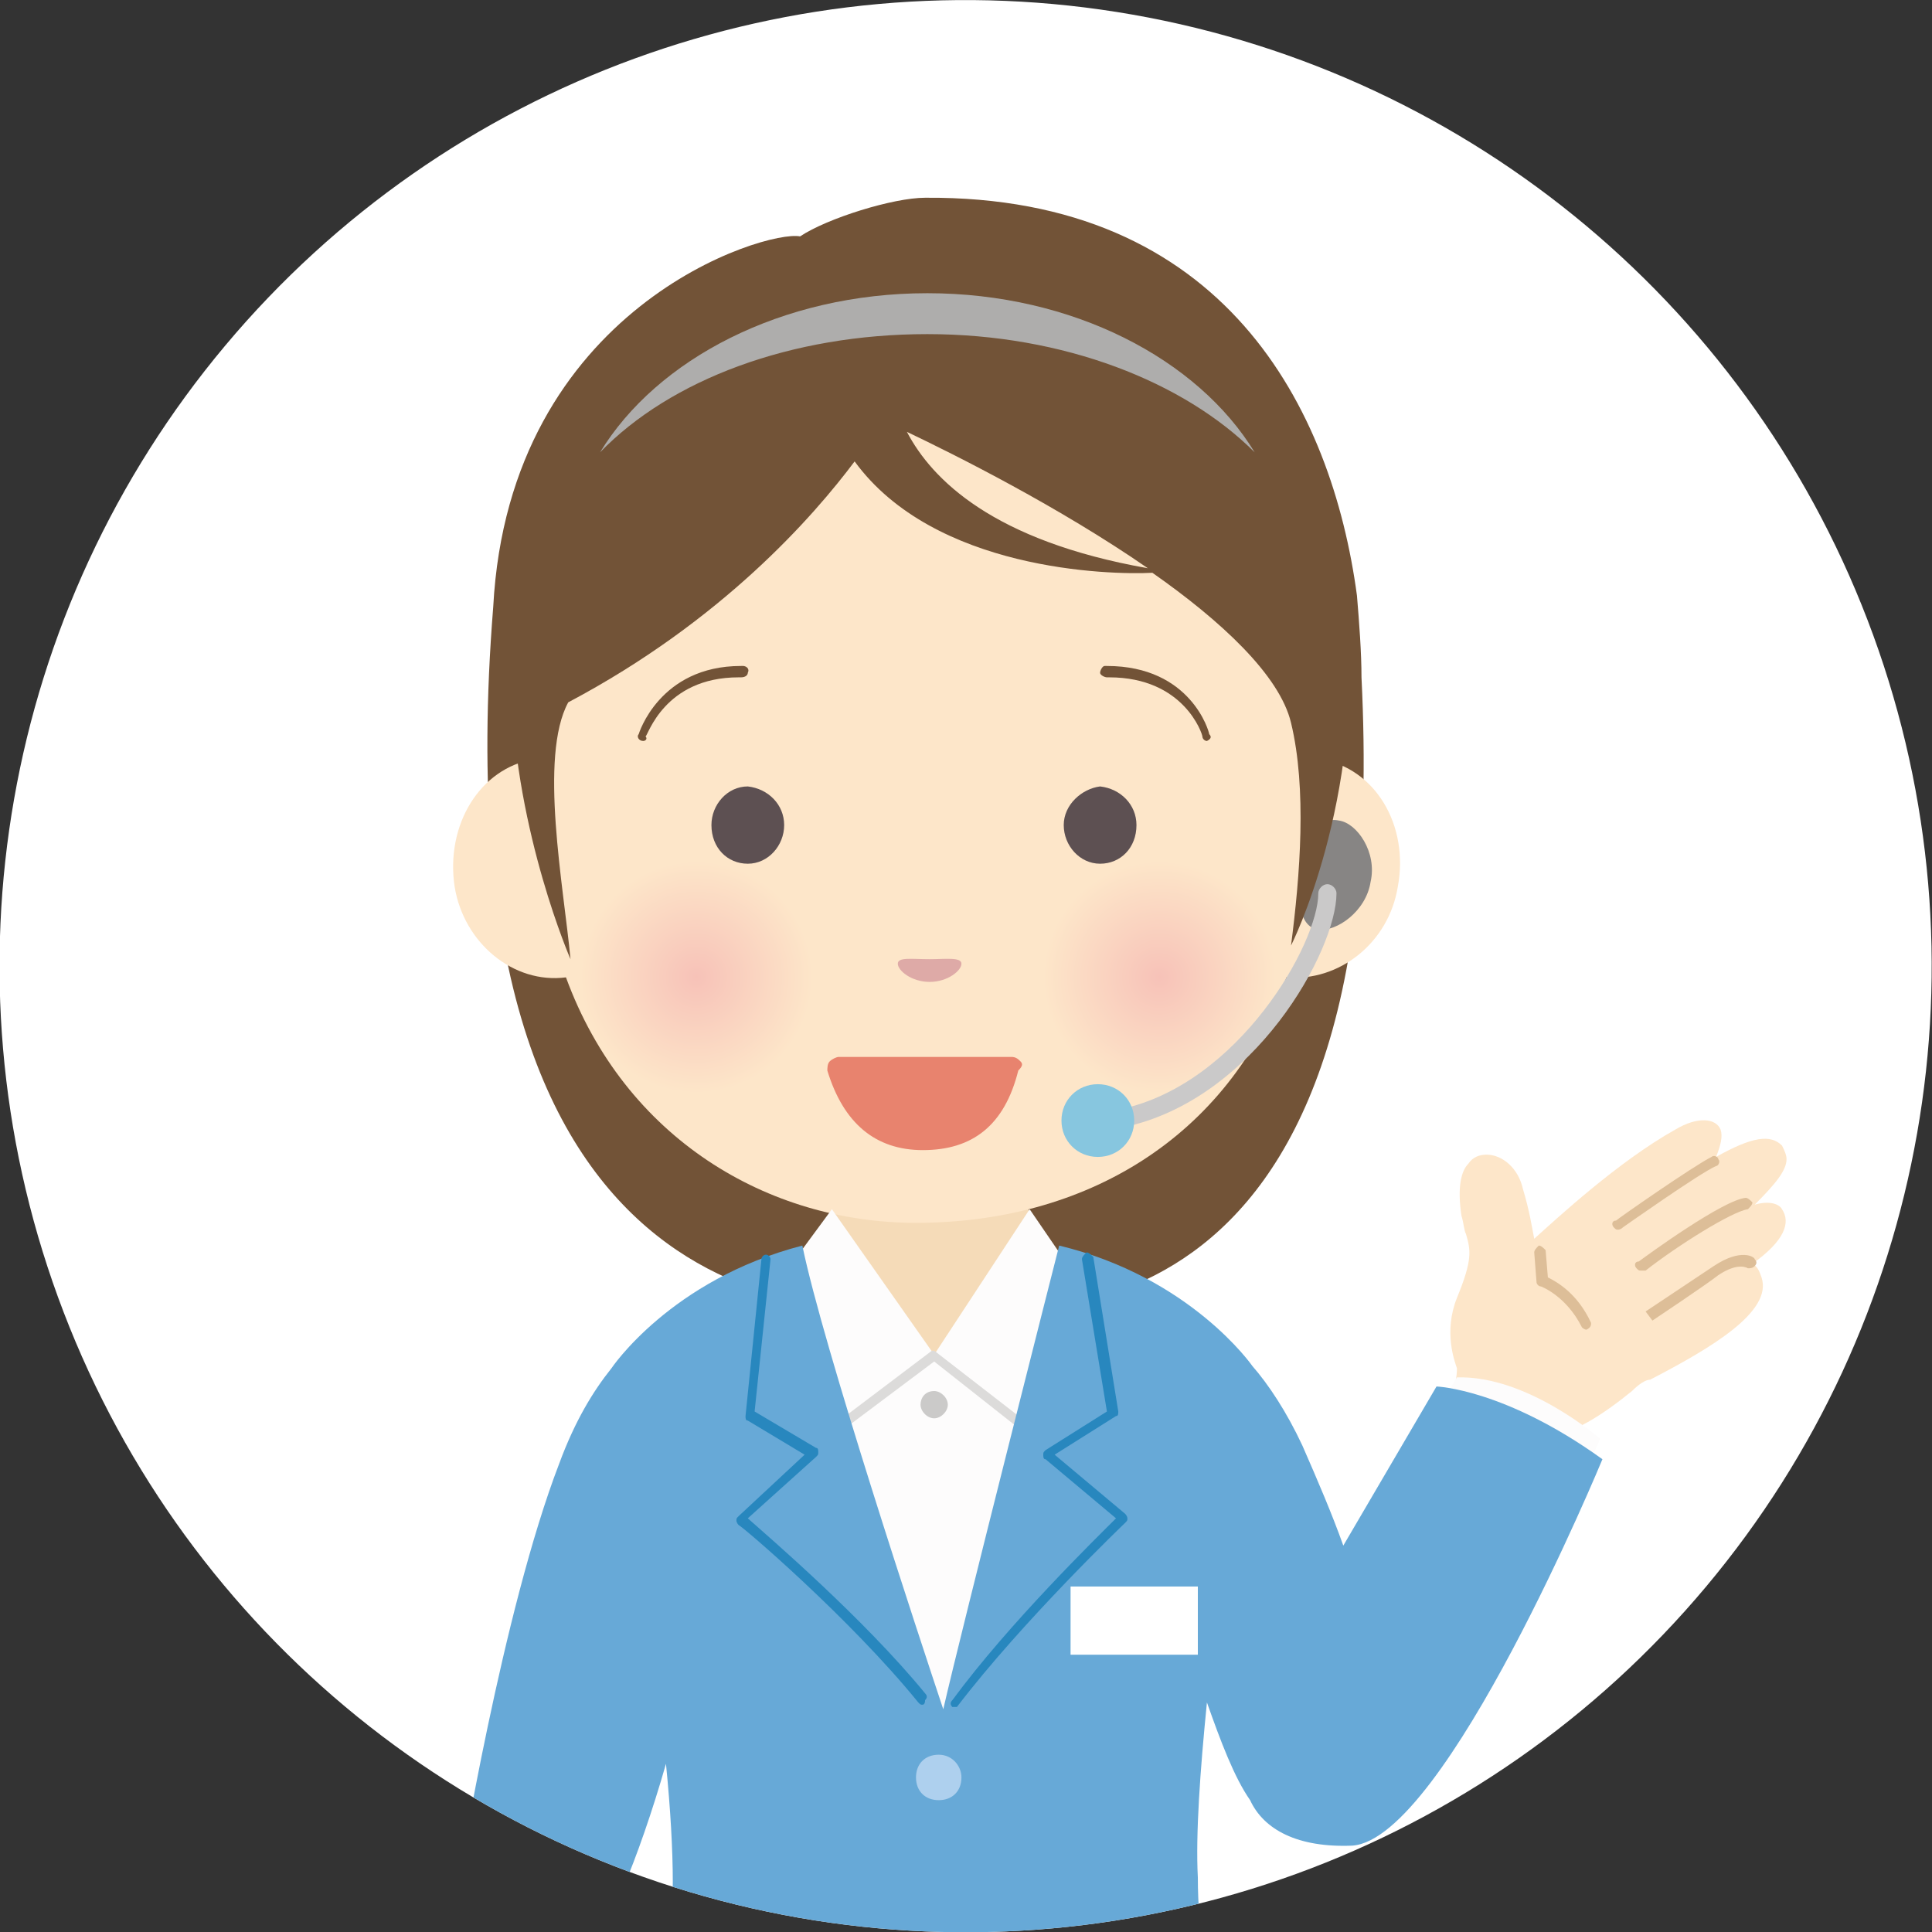 <?xml version="1.0" encoding="utf-8"?>
<!-- Generator: Adobe Illustrator 28.0.0, SVG Export Plug-In . SVG Version: 6.00 Build 0)  -->
<svg version="1.1" id="レイヤー_1" xmlns="http://www.w3.org/2000/svg" xmlns:xlink="http://www.w3.org/1999/xlink" x="0px"
	 y="0px" viewBox="0 0 85 85" style="enable-background:new 0 0 85 85;" xml:space="preserve">
<rect x="0" y="0" width="85" height="85" fill="#333333" stroke="none"/>
<style type="text/css">
	.st0{fill:#FFFFFF;}
	.st1{clip-path:url(#SVGID_00000142855283311576507460000011777553664816428468_);}
	.st2{fill:#FDE6C9;}
	.st3{fill:#DDBE98;}
	.st4{fill:#FDFCFC;}
	.st5{fill:#725337;}
	.st6{fill:#F5DBB8;}
	.st7{fill:#DEAAA7;}
	.st8{fill:url(#SVGID_00000096047444759516592490000004022894382889315726_);}
	.st9{fill:url(#SVGID_00000094618404989802188300000006385033570287612345_);}
	.st10{fill:#5D5052;}
	.st11{fill:#E8836E;}
	.st12{fill:#DCDBDA;}
	.st13{fill:#67A9D7;}
	.st14{fill:#2887BE;}
	.st15{fill:#AED0EE;}
	.st16{fill:#CBCAC9;}
	.st17{fill:#878584;}
	.st18{fill:#AEADAC;}
	.st19{fill:#CAC9C9;}
	.st20{fill:#87C6DF;}
</style>
<ellipse transform="matrix(0.173 -0.985 0.985 0.173 -6.732 77.017)" class="st0" cx="42.5" cy="42.5" rx="42.5" ry="42.5"/>
<g>
	<g>
		<defs>
			
				<ellipse id="SVGID_1_" transform="matrix(0.173 -0.985 0.985 0.173 -6.732 77.017)" cx="42.5" cy="42.5" rx="42.5" ry="42.5"/>
		</defs>
		<clipPath id="SVGID_00000057837728000413773130000010174725287404985241_">
			<use xlink:href="#SVGID_1_"  style="overflow:visible;"/>
		</clipPath>
		<g style="clip-path:url(#SVGID_00000057837728000413773130000010174725287404985241_);">
			<g>
				<g>
					<path class="st2" d="M78.4,53.2c-0.1-0.2-0.5-0.4-1.2-0.2c0.9-0.9,1.4-1.5,1.4-2c0-0.2-0.1-0.4-0.2-0.6
						c-0.5-0.5-1.3-0.4-2.9,0.5c0.2-0.5,0.3-0.9,0.2-1.2c-0.2-0.5-1-0.6-2,0c-2.5,1.4-5.2,3.9-6.2,4.8c-0.1-0.5-0.2-1.2-0.5-2.2
						c-0.2-0.9-0.9-1.5-1.6-1.5c-0.3,0-0.6,0.1-0.8,0.4c-0.3,0.3-0.5,1-0.3,2.3c0.1,0.3,0.1,0.6,0.2,0.8c0.2,0.7,0.3,1.1-0.4,2.8
						c-0.6,1.5-0.1,2.8,0,3.1c0,0.4-0.1,0.8-0.2,1.1c-0.2,0.6,3.6,1.7,4.1,1.8c1,0.2,2.7-1,3.8-1.9c0.3-0.3,0.6-0.5,0.8-0.5
						c2.7-1.4,5.4-3,4.9-4.5c-0.1-0.3-0.2-0.5-0.4-0.6C78.5,54.6,78.8,53.8,78.4,53.2z"/>
					<g>
						<path class="st3" d="M69.8,58.5c-0.1,0-0.2-0.1-0.2-0.1c-0.7-1.4-1.8-1.8-1.8-1.8c-0.1,0-0.2-0.1-0.2-0.2l-0.1-1.3
							c0-0.1,0.1-0.2,0.2-0.3c0.1,0,0.2,0.1,0.3,0.2l0.1,1.2c0.4,0.2,1.3,0.7,1.9,2C70,58.3,70,58.4,69.8,58.5
							C69.8,58.5,69.8,58.5,69.8,58.5z"/>
					</g>
					<g>
						<path class="st3" d="M72.7,58.1l-0.3-0.4c0,0,2.4-1.6,3-2c1.2-0.8,1.8-0.4,1.8-0.3c0.1,0.1,0.1,0.2,0,0.3
							c-0.1,0.1-0.2,0.1-0.3,0.1c0,0-0.4-0.3-1.3,0.3C75.1,56.5,72.7,58.1,72.7,58.1z"/>
					</g>
					<g>
						<path class="st3" d="M72.2,55.9c-0.1,0-0.1,0-0.2-0.1c-0.1-0.1-0.1-0.3,0.1-0.3c0.4-0.3,3.7-2.7,4.7-2.8
							c0.1,0,0.2,0.1,0.3,0.2c0,0.1-0.1,0.2-0.2,0.3c-0.7,0.1-3.1,1.6-4.5,2.7C72.3,55.9,72.3,55.9,72.2,55.9z"/>
					</g>
					<g>
						<path class="st3" d="M71.2,54.1c-0.1,0-0.1,0-0.2-0.1c-0.1-0.1-0.1-0.3,0.1-0.3c0.1-0.1,3.4-2.4,4.2-2.8
							c0.1-0.1,0.3,0,0.3,0.1c0.1,0.1,0,0.3-0.1,0.3c-0.7,0.3-4.1,2.7-4.1,2.7C71.3,54.1,71.2,54.1,71.2,54.1z"/>
					</g>
				</g>
				<path class="st4" d="M69.7,64.9l0.7-1.6c0,0-3.2-2.8-6.3-2.7l-0.8,1.3L69.7,64.9z"/>
			</g>
			<g>
				<g>
					<g>
						<path class="st5" d="M59.9,29.8c0-1.1-0.1-2.4-0.2-3.6c0,0,0,0,0,0c0,0,0,0,0,0C58.6,18,53.9,8.6,40.7,8.7
							c-1.4,0-4.3,0.9-5.5,1.7c-1.5-0.3-12.8,3.1-13.5,16.3c-2.6,32.4,15.3,31,19.4,31C44.9,57.7,61.4,60,59.9,29.8z"/>
						<path class="st6" d="M45.2,52.2c0-3-8.5-2.3-8.5,0.1c0,2.4-0.8,7.7,4.1,7.7C47.2,60,45.2,55.1,45.2,52.2z"/>
						<path class="st2" d="M58.1,33.4c-0.1,0-0.1,0-0.2,0c0-0.8,0-1.5,0-1.7c0-12-7.7-20.5-17.1-20.5c-9.4,0-17.1,8.5-17.1,20.5
							c0,0.2,0,0.9,0,1.7c-0.1,0-0.1,0-0.2,0c-2.4,0.4-3.9,2.9-3.5,5.6c0.4,2.5,2.6,4.3,4.9,4c2.6,7.1,8.9,10.8,15.4,10.8
							c7.4,0,13.7-3.7,16.3-10.8c2.3,0.2,4.5-1.5,4.9-4C62,36.3,60.5,33.8,58.1,33.4z"/>
						<path class="st7" d="M42.3,42.4c0,0.3-0.6,0.8-1.4,0.8c-0.8,0-1.4-0.5-1.4-0.8c0-0.3,0.6-0.2,1.4-0.2
							C41.6,42.2,42.3,42.1,42.3,42.4z"/>
						<g>
							
								<radialGradient id="SVGID_00000097476286296312520470000011610434112722418312_" cx="29.067" cy="34.883" r="5.203" gradientTransform="matrix(0.983 0 0 -0.983 2.068 77.28)" gradientUnits="userSpaceOnUse">
								<stop  offset="0" style="stop-color:#F7C2B8"/>
								<stop  offset="1" style="stop-color:#FDE6C9"/>
							</radialGradient>
							<path style="fill:url(#SVGID_00000097476286296312520470000011610434112722418312_);" d="M35.8,43c0,2.8-2.3,5.1-5.1,5.1
								c-2.8,0-5.1-2.3-5.1-5.1c0-2.8,2.3-5.1,5.1-5.1C33.5,37.9,35.8,40.2,35.8,43z"/>
							
								<radialGradient id="SVGID_00000159471486211872810030000018402134086383968949_" cx="49.787" cy="34.881" r="5.206" gradientTransform="matrix(0.983 0 0 -0.983 2.068 77.28)" gradientUnits="userSpaceOnUse">
								<stop  offset="0" style="stop-color:#F7C2B8"/>
								<stop  offset="1" style="stop-color:#FDE6C9"/>
							</radialGradient>
							<path style="fill:url(#SVGID_00000159471486211872810030000018402134086383968949_);" d="M56.1,43c0,2.8-2.3,5.1-5.1,5.1
								c-2.8,0-5.1-2.3-5.1-5.1c0-2.8,2.3-5.1,5.1-5.1C53.8,37.9,56.1,40.2,56.1,43z"/>
						</g>
						<path class="st10" d="M34.5,36.3c0,0.9-0.7,1.7-1.6,1.7c-0.9,0-1.6-0.7-1.6-1.7c0-0.9,0.7-1.7,1.6-1.7
							C33.8,34.7,34.5,35.4,34.5,36.3z"/>
						<path class="st10" d="M46.8,36.3c0,0.9,0.7,1.7,1.6,1.7c0.9,0,1.6-0.7,1.6-1.7c0-0.9-0.7-1.6-1.6-1.7
							C47.6,34.7,46.8,35.4,46.8,36.3z"/>
						<g>
							<path class="st5" d="M28.3,32.6C28.2,32.6,28.2,32.6,28.3,32.6c-0.2,0-0.3-0.2-0.2-0.3c0,0,0.9-3,4.5-3c0,0,0.1,0,0.1,0
								c0.1,0,0.3,0.1,0.2,0.3c0,0.1-0.1,0.2-0.3,0.2c0,0-0.1,0-0.1,0c-3.3,0-4,2.6-4.1,2.6C28.5,32.5,28.4,32.6,28.3,32.6z"/>
						</g>
						<g>
							<path class="st5" d="M53.1,32.6c-0.1,0-0.2-0.1-0.2-0.2c0-0.1-0.8-2.6-4.1-2.6c0,0-0.1,0-0.1,0c-0.1,0-0.3-0.1-0.3-0.2
								c0-0.1,0.1-0.3,0.2-0.3c0,0,0.1,0,0.1,0c3.7,0,4.5,2.9,4.5,3C53.3,32.4,53.3,32.5,53.1,32.6C53.1,32.6,53.1,32.6,53.1,32.6z"
								/>
						</g>
						<path class="st11" d="M44.9,46.7c-0.1-0.1-0.2-0.2-0.4-0.2l-7.6,0c-0.1,0-0.3,0.1-0.4,0.2c-0.1,0.1-0.1,0.3-0.1,0.4
							c0.7,2.3,2.1,3.5,4.2,3.5c2.2,0,3.6-1.1,4.2-3.5C45,46.9,45,46.8,44.9,46.7z"/>
						<g>
							<g>
								<polygon class="st4" points="41.1,59.6 37,62.4 41.4,76 44.9,62.4 								"/>
							</g>
						</g>
						<g>
							<polygon class="st4" points="45.3,53.2 41.1,59.6 46.3,63.9 46.6,55.1 							"/>
							<polygon class="st4" points="35.2,55.1 35.8,63.9 41.1,59.6 36.6,53.2 							"/>
						</g>
						<g>
							<path class="st12" d="M37,63c-0.1,0-0.1,0-0.2-0.1c-0.1-0.1-0.1-0.2,0-0.3l4.1-3.1c0.1-0.1,0.2-0.1,0.3,0l4,3.1
								c0.1,0.1,0.1,0.2,0,0.3c-0.1,0.1-0.2,0.1-0.3,0l-3.8-3l-4,3C37.1,63,37,63,37,63z"/>
						</g>
						<path class="st13" d="M63.2,61l-4.1,7c-0.5-1.4-1.1-2.8-1.8-4.4c-0.7-1.5-1.5-2.7-2.2-3.5c0,0,0,0,0,0s-2.7-3.9-8.5-5.3
							c0,0-4.3,16.9-5.1,20.4c-1-3-5.3-16-6.2-20.4c-5.8,1.5-8.4,5.4-8.4,5.4s0,0,0,0c-0.8,1-1.6,2.3-2.3,4.2
							c-2.5,6.5-4.4,18.2-4.4,18.2c-0.2,2.5,5,5.7,7.2,0.5c0.6-1.4,1.3-3.4,1.9-5.5c0.2,2,0.3,3.8,0.3,5.2c0,0.8-0.1,1.6-0.1,2.5
							C28.8,91.2,53.8,92,53,86.3c-0.2-1.3-0.3-2.5-0.3-3.7c-0.1-1.9,0.1-4.7,0.4-7.7c0.6,1.7,1.2,3.3,1.9,4.3
							c0.6,1.3,2.1,2.1,4.5,2c4.1-0.3,11-17,11-17C66.2,61.1,63.2,61,63.2,61z"/>
						<g>
							<path class="st14" d="M40.6,75c-0.1,0-0.1,0-0.2-0.1c-3-3.7-7.8-7.8-7.9-7.8c0,0-0.1-0.1-0.1-0.2c0-0.1,0-0.1,0.1-0.2
								l2.9-2.7l-2.5-1.5c-0.1,0-0.1-0.1-0.1-0.2l0.7-6.9c0-0.1,0.1-0.2,0.2-0.2c0.1,0,0.2,0.1,0.2,0.2l-0.7,6.7l2.7,1.6
								c0.1,0,0.1,0.1,0.1,0.2c0,0.1,0,0.1-0.1,0.2l-3,2.7c0.9,0.8,5.1,4.4,7.8,7.7c0.1,0.1,0.1,0.2,0,0.3C40.7,75,40.6,75,40.6,75z
								"/>
						</g>
						<g>
							<path class="st14" d="M42,75.1c0,0-0.1,0-0.1,0c-0.1-0.1-0.1-0.2,0-0.3c2.5-3.4,6.4-7.2,7.2-8l-3.1-2.6
								c-0.1,0-0.1-0.1-0.1-0.2c0-0.1,0-0.1,0.1-0.2l2.7-1.7l-1.1-6.7c0-0.1,0.1-0.2,0.2-0.3c0.1,0,0.2,0.1,0.3,0.2l1.1,6.8
								c0,0.1,0,0.2-0.1,0.2L46.4,64l3.1,2.6c0,0,0.1,0.1,0.1,0.2c0,0.1,0,0.1-0.1,0.2c0,0-4.5,4.3-7.4,8.1
								C42.1,75.1,42.1,75.1,42,75.1z"/>
						</g>
						<path class="st15" d="M42.3,78.2c0,0.6-0.4,1-1,1c-0.6,0-1-0.4-1-1c0-0.6,0.4-1,1-1C41.9,77.2,42.3,77.7,42.3,78.2z"/>
					</g>
				</g>
				<path class="st16" d="M40.5,61.8c0,0.3,0.3,0.6,0.6,0.6c0.3,0,0.6-0.3,0.6-0.6c0-0.3-0.3-0.6-0.6-0.6
					C40.7,61.2,40.5,61.5,40.5,61.8z"/>
				<rect x="47.1" y="69.8" class="st0" width="5.6" height="3"/>
				<path class="st17" d="M60.3,38.8c-0.2,1.3-1.5,2.2-2.3,2.1c-0.8-0.1-1-1.3-0.7-2.6c0.2-1.3,0.7-2.4,1.6-2.2
					C59.7,36.2,60.6,37.5,60.3,38.8z"/>
				<path class="st5" d="M59.3,26.8c-0.6-7-8.9-17.1-18-16.6c-16.2,0.8-19,15.4-18.8,20.2c0.2,6.3,2.6,11.8,2.6,11.8
					c-0.3-3.2-1.4-8.9-0.1-11.3c6.8-3.6,10.8-8.2,12.6-10.6c3.5,4.8,11.2,5,13.1,4.9c3,2.1,5.6,4.5,6.1,6.6c0.7,2.9,0.4,6.7,0,9.8
					C56.8,41.6,60,35.3,59.3,26.8z M39.9,19c2.1,1,6.7,3.3,10.6,6C43.7,23.8,41,21.1,39.9,19z"/>
				<g>
					<path class="st18" d="M40.8,14.7c6,0,11.3,2.1,14.4,5.2c-2.5-4.1-8-7-14.4-7c-6.4,0-11.9,2.9-14.4,7
						C29.5,16.7,34.8,14.7,40.8,14.7z"/>
				</g>
				<g>
					<path class="st19" d="M49.4,49.6c-0.2,0-0.4-0.1-0.4-0.3c0-0.2,0.1-0.4,0.3-0.5c5.2-1.1,8.7-7.3,8.7-9.5c0-0.2,0.2-0.4,0.4-0.4
						c0,0,0,0,0,0c0.2,0,0.4,0.2,0.4,0.4C58.8,41.8,55.2,48.4,49.4,49.6C49.4,49.6,49.4,49.6,49.4,49.6z"/>
				</g>
				<path class="st20" d="M49.9,49.3c0,0.9-0.7,1.6-1.6,1.6c-0.9,0-1.6-0.7-1.6-1.6c0-0.9,0.7-1.6,1.6-1.6
					C49.2,47.7,49.9,48.4,49.9,49.3z"/>
			</g>
		</g>
	</g>
</g>
</svg>
